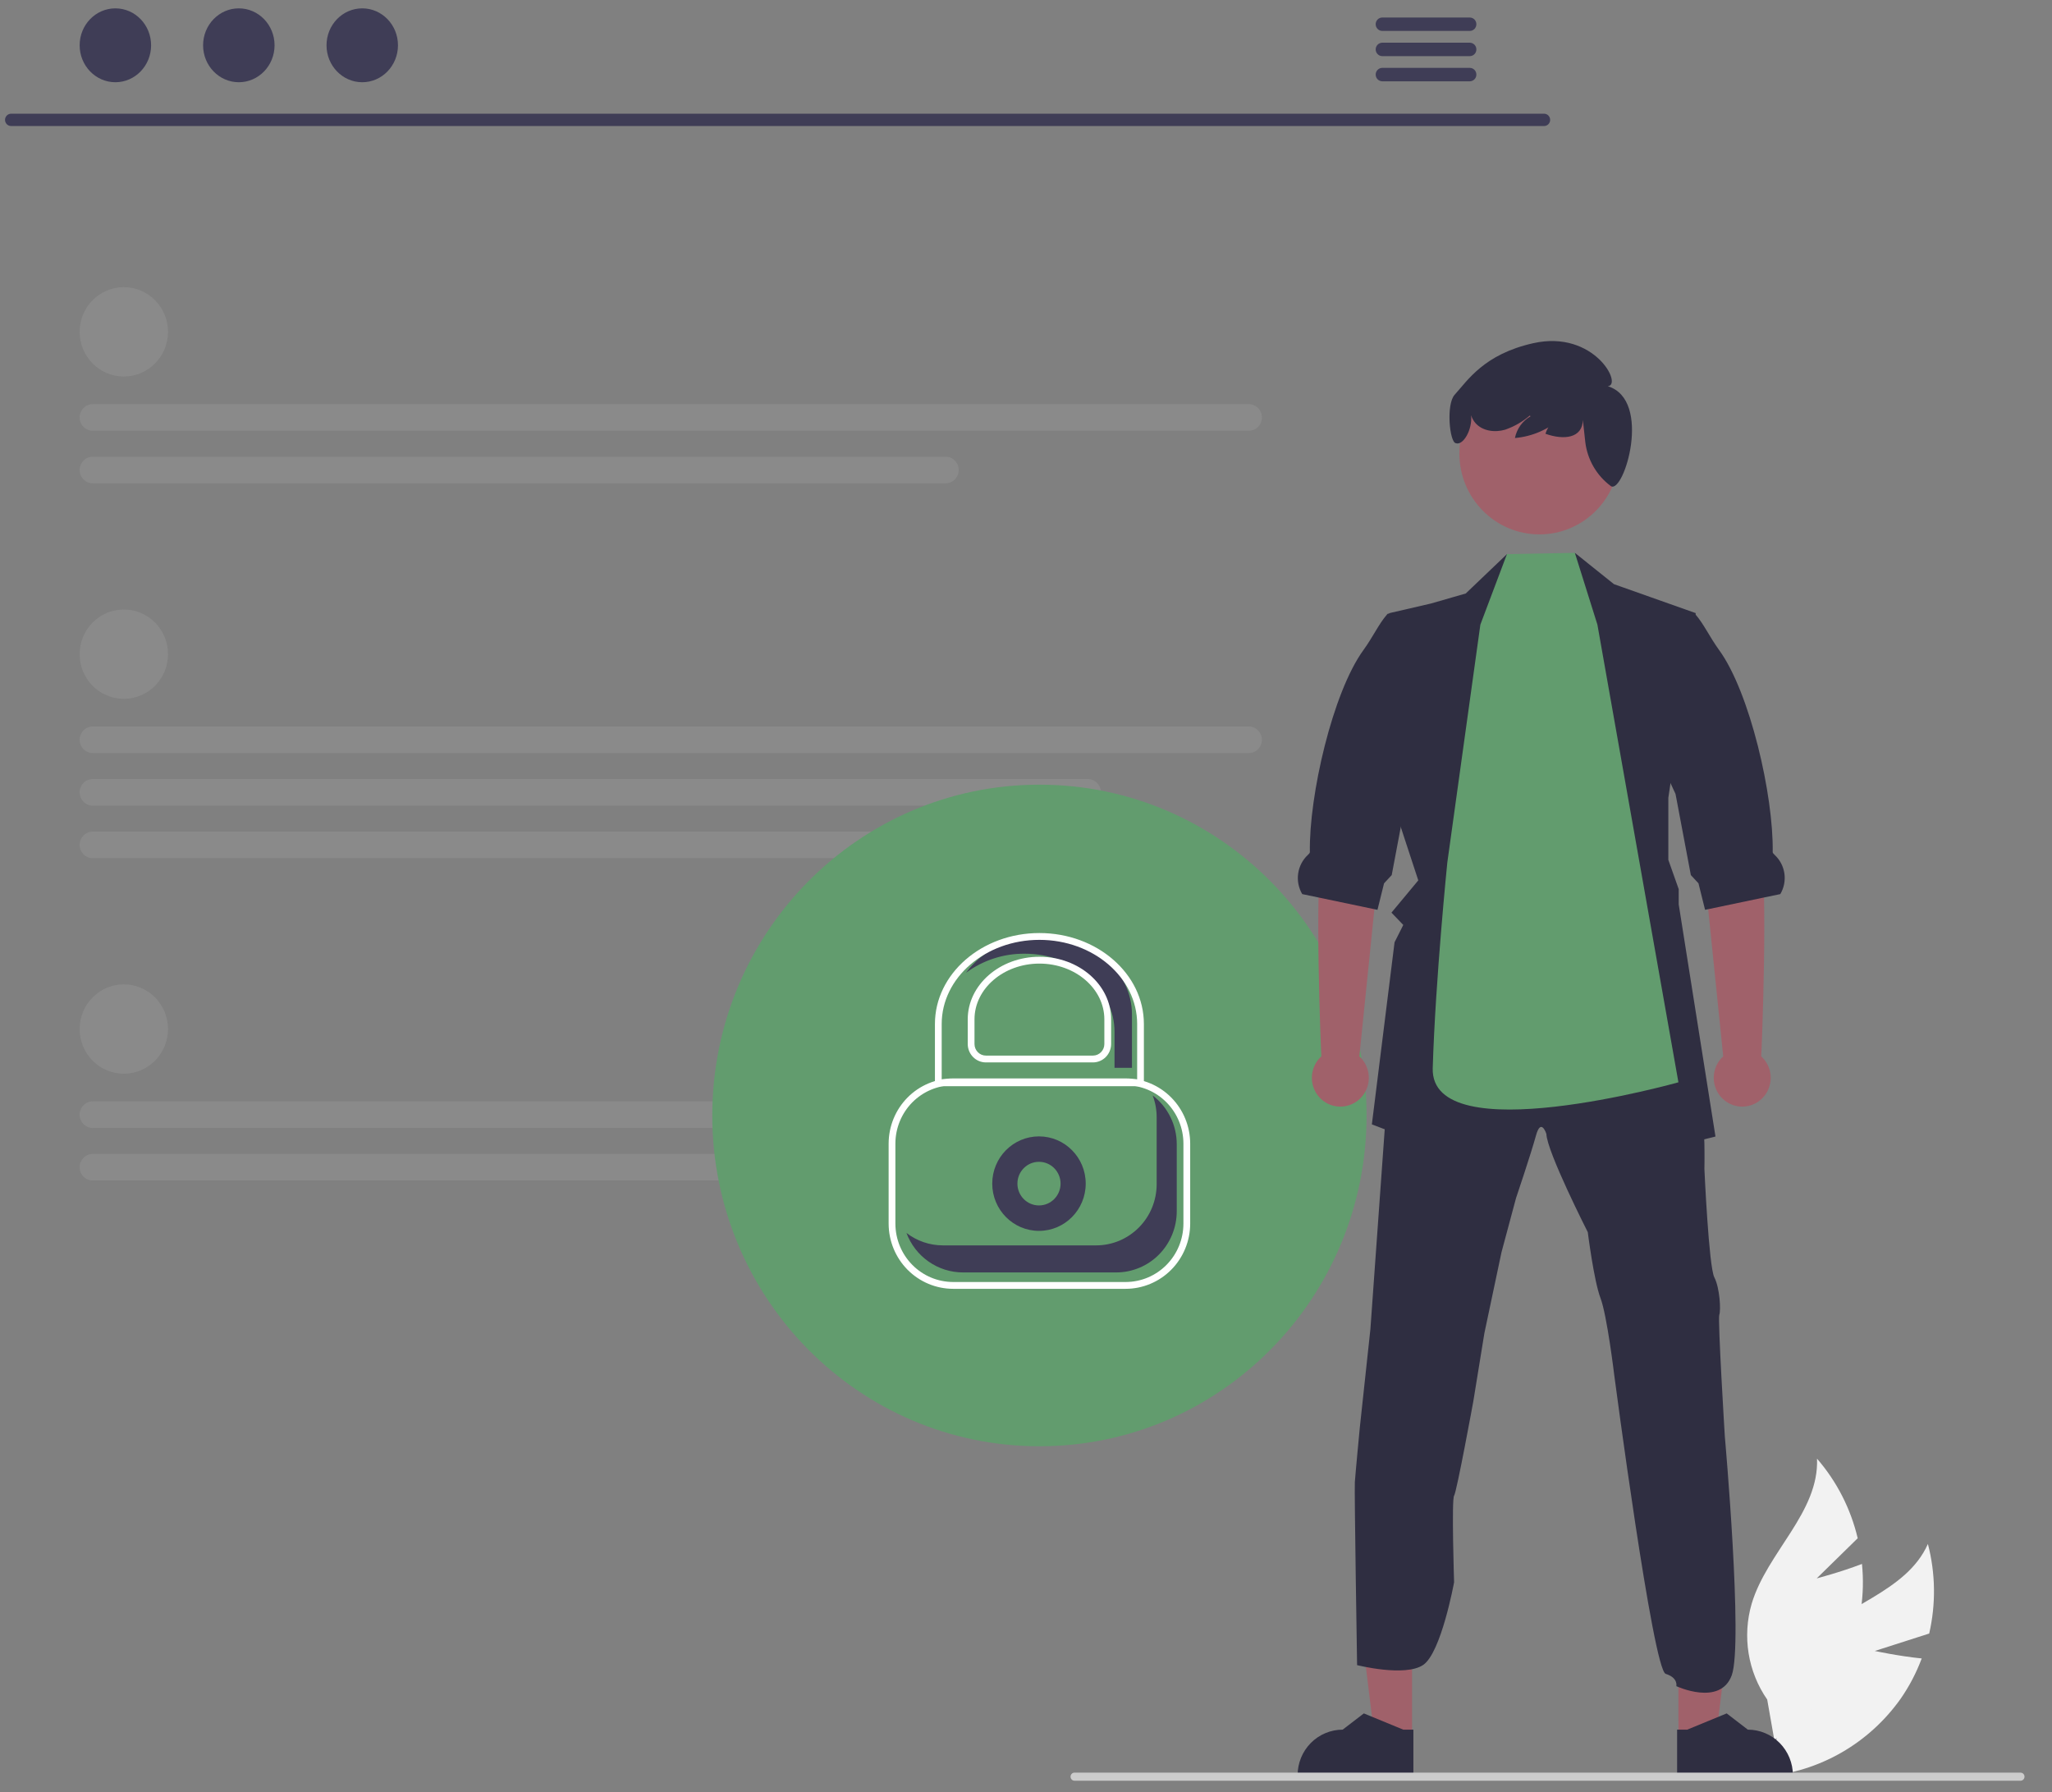 <?xml version="1.0" encoding="UTF-8"?> <svg xmlns="http://www.w3.org/2000/svg" width="71" height="62" viewBox="0 0 71 62" fill="none"><rect x="0" y="0" width="71" height="62" fill="#808080" stroke="none"/> <g clip-path="url(#clip0_1_540)"> <path d="M64.869 57.118L66.751 56.515C66.986 55.493 66.971 54.43 66.706 53.416C65.95 55.116 63.731 55.532 62.467 56.889C62.076 57.315 61.785 57.825 61.615 58.381C61.446 58.936 61.402 59.523 61.487 60.098L61.091 61.456C62.016 61.376 62.913 61.095 63.719 60.631C64.526 60.167 65.224 59.531 65.765 58.768C66.064 58.337 66.308 57.87 66.492 57.377C65.689 57.296 64.869 57.118 64.869 57.118Z" fill="#F2F2F2"></path> <path d="M62.859 54.607L64.277 53.218C64.037 52.198 63.553 51.253 62.87 50.465C62.943 52.327 61.141 53.7 60.608 55.485C60.446 56.043 60.41 56.63 60.503 57.204C60.596 57.778 60.816 58.323 61.146 58.799L61.391 60.193C62.183 59.705 62.861 59.048 63.379 58.269C63.896 57.49 64.241 56.606 64.388 55.68C64.466 55.159 64.478 54.631 64.425 54.107C63.67 54.396 62.859 54.607 62.859 54.607Z" fill="#F2F2F2"></path> <path d="M53.43 4.36H0.381C0.326 4.359 0.273 4.336 0.234 4.296C0.196 4.256 0.174 4.203 0.174 4.147C0.174 4.091 0.196 4.038 0.234 3.998C0.273 3.958 0.326 3.935 0.381 3.934H53.43C53.485 3.935 53.537 3.958 53.576 3.998C53.614 4.038 53.636 4.091 53.636 4.147C53.636 4.203 53.614 4.256 53.576 4.296C53.537 4.336 53.485 4.359 53.43 4.36V4.36Z" fill="#3F3D56"></path> <path d="M3.992 2.845C4.675 2.845 5.228 2.272 5.228 1.567C5.228 0.861 4.675 0.289 3.992 0.289C3.309 0.289 2.756 0.861 2.756 1.567C2.756 2.272 3.309 2.845 3.992 2.845Z" fill="#3F3D56"></path> <path d="M8.263 2.845C8.946 2.845 9.5 2.272 9.5 1.567C9.5 0.861 8.946 0.289 8.263 0.289C7.581 0.289 7.027 0.861 7.027 1.567C7.027 2.272 7.581 2.845 8.263 2.845Z" fill="#3F3D56"></path> <path d="M12.534 2.845C13.217 2.845 13.77 2.272 13.77 1.567C13.77 0.861 13.217 0.289 12.534 0.289C11.851 0.289 11.298 0.861 11.298 1.567C11.298 2.272 11.851 2.845 12.534 2.845Z" fill="#3F3D56"></path> <path d="M50.858 0.606H47.824C47.764 0.607 47.707 0.632 47.665 0.675C47.623 0.719 47.599 0.777 47.599 0.838C47.599 0.899 47.623 0.957 47.665 1.001C47.707 1.044 47.764 1.069 47.824 1.07H50.858C50.918 1.069 50.975 1.044 51.018 1.001C51.06 0.957 51.083 0.899 51.083 0.838C51.083 0.777 51.06 0.719 51.018 0.675C50.975 0.632 50.918 0.607 50.858 0.606V0.606Z" fill="#3F3D56"></path> <path d="M50.858 1.477H47.824C47.764 1.479 47.707 1.504 47.665 1.547C47.623 1.591 47.599 1.649 47.599 1.71C47.599 1.771 47.623 1.829 47.665 1.872C47.707 1.916 47.764 1.941 47.824 1.942H50.858C50.918 1.941 50.976 1.916 51.018 1.872C51.06 1.829 51.083 1.771 51.083 1.71C51.083 1.649 51.06 1.591 51.018 1.547C50.976 1.504 50.918 1.479 50.858 1.477V1.477Z" fill="#3F3D56"></path> <path d="M50.858 2.348H47.824C47.764 2.349 47.707 2.374 47.665 2.418C47.623 2.461 47.599 2.52 47.599 2.58C47.599 2.641 47.623 2.7 47.665 2.743C47.707 2.786 47.764 2.811 47.824 2.813H50.858C50.918 2.811 50.976 2.786 51.018 2.743C51.06 2.7 51.083 2.641 51.083 2.58C51.083 2.52 51.06 2.461 51.018 2.418C50.976 2.374 50.918 2.349 50.858 2.348V2.348Z" fill="#3F3D56"></path> <path d="M4.284 13.026C5.128 13.026 5.813 12.334 5.813 11.481C5.813 10.627 5.128 9.935 4.284 9.935C3.44 9.935 2.756 10.627 2.756 11.481C2.756 12.334 3.44 13.026 4.284 13.026Z" fill="#8A8A8A"></path> <path d="M43.207 14.903H3.211C3.09 14.903 2.974 14.854 2.889 14.768C2.804 14.682 2.756 14.565 2.756 14.443C2.756 14.321 2.804 14.204 2.889 14.117C2.974 14.031 3.09 13.982 3.211 13.982H43.207C43.328 13.982 43.444 14.031 43.529 14.117C43.614 14.204 43.662 14.321 43.662 14.443C43.662 14.565 43.614 14.682 43.529 14.768C43.444 14.854 43.328 14.903 43.207 14.903V14.903Z" fill="#8A8A8A"></path> <path d="M32.717 16.721H3.211C3.09 16.721 2.974 16.673 2.889 16.587C2.804 16.5 2.756 16.383 2.756 16.261C2.756 16.139 2.804 16.022 2.889 15.936C2.974 15.849 3.09 15.801 3.211 15.801H32.717C32.838 15.801 32.954 15.849 33.039 15.936C33.125 16.022 33.172 16.139 33.172 16.261C33.172 16.383 33.125 16.5 33.039 16.587C32.954 16.673 32.838 16.721 32.717 16.721V16.721Z" fill="#8A8A8A"></path> <path d="M4.284 37.147C5.128 37.147 5.813 36.455 5.813 35.602C5.813 34.748 5.128 34.056 4.284 34.056C3.44 34.056 2.756 34.748 2.756 35.602C2.756 36.455 3.44 37.147 4.284 37.147Z" fill="#8A8A8A"></path> <path d="M43.207 39.024H3.211C3.151 39.024 3.092 39.012 3.036 38.989C2.981 38.966 2.931 38.932 2.888 38.889C2.846 38.847 2.813 38.796 2.79 38.74C2.767 38.684 2.755 38.624 2.755 38.564C2.755 38.503 2.767 38.443 2.79 38.388C2.813 38.332 2.846 38.281 2.888 38.238C2.931 38.195 2.981 38.161 3.036 38.138C3.092 38.115 3.151 38.103 3.211 38.104H43.207C43.334 38.111 43.453 38.166 43.542 38.257C43.631 38.349 43.683 38.471 43.687 38.599C43.684 38.659 43.668 38.718 43.642 38.771C43.616 38.825 43.579 38.873 43.535 38.913C43.49 38.952 43.438 38.982 43.382 39.001C43.326 39.02 43.266 39.028 43.207 39.024V39.024Z" fill="#8A8A8A"></path> <path d="M32.717 40.842H3.211C3.09 40.842 2.974 40.794 2.889 40.708C2.804 40.621 2.756 40.504 2.756 40.382C2.756 40.26 2.804 40.143 2.889 40.057C2.974 39.97 3.09 39.922 3.211 39.922H32.717C32.838 39.922 32.954 39.97 33.039 40.057C33.125 40.143 33.172 40.26 33.172 40.382C33.172 40.504 33.125 40.621 33.039 40.708C32.954 40.794 32.838 40.842 32.717 40.842V40.842Z" fill="#8A8A8A"></path> <path d="M4.284 24.177C5.128 24.177 5.813 23.486 5.813 22.632C5.813 21.779 5.128 21.087 4.284 21.087C3.44 21.087 2.756 21.779 2.756 22.632C2.756 23.486 3.44 24.177 4.284 24.177Z" fill="#8A8A8A"></path> <path d="M43.207 26.054H3.211C3.09 26.054 2.974 26.006 2.889 25.919C2.804 25.833 2.756 25.716 2.756 25.594C2.756 25.472 2.804 25.355 2.889 25.269C2.974 25.182 3.09 25.134 3.211 25.134H43.207C43.328 25.134 43.444 25.182 43.529 25.269C43.614 25.355 43.662 25.472 43.662 25.594C43.662 25.716 43.614 25.833 43.529 25.919C43.444 26.006 43.328 26.054 43.207 26.054V26.054Z" fill="#8A8A8A"></path> <path d="M37.637 27.873H3.211C3.09 27.873 2.974 27.824 2.889 27.738C2.804 27.651 2.756 27.534 2.756 27.412C2.756 27.29 2.804 27.173 2.889 27.087C2.974 27.001 3.09 26.952 3.211 26.952H37.637C37.758 26.952 37.874 27.001 37.959 27.087C38.044 27.173 38.093 27.29 38.093 27.412C38.093 27.534 38.044 27.651 37.959 27.738C37.874 27.824 37.758 27.873 37.637 27.873V27.873Z" fill="#8A8A8A"></path> <path d="M35.301 29.691H3.211C3.09 29.691 2.974 29.642 2.889 29.556C2.804 29.47 2.756 29.353 2.756 29.231C2.756 29.109 2.804 28.992 2.889 28.905C2.974 28.819 3.09 28.771 3.211 28.771H35.301C35.421 28.771 35.537 28.819 35.623 28.905C35.708 28.992 35.756 29.109 35.756 29.231C35.756 29.353 35.708 29.47 35.623 29.556C35.537 29.642 35.421 29.691 35.301 29.691V29.691Z" fill="#8A8A8A"></path> <path d="M35.965 50.036C42.216 50.036 47.284 44.912 47.284 38.591C47.284 32.271 42.216 27.147 35.965 27.147C29.713 27.147 24.645 32.271 24.645 38.591C24.645 44.912 29.713 50.036 35.965 50.036Z" fill="#629C6E"></path> <path d="M35.949 42.584C36.842 42.584 37.566 41.852 37.566 40.949C37.566 40.047 36.842 39.315 35.949 39.315C35.056 39.315 34.332 40.047 34.332 40.949C34.332 41.852 35.056 42.584 35.949 42.584Z" fill="#3F3D56"></path> <path d="M35.949 41.704C36.361 41.704 36.696 41.366 36.696 40.949C36.696 40.533 36.361 40.195 35.949 40.195C35.537 40.195 35.203 40.533 35.203 40.949C35.203 41.366 35.537 41.704 35.949 41.704Z" fill="#629C6E"></path> <path d="M38.95 44.589H32.978C32.386 44.588 31.82 44.35 31.401 43.928C30.983 43.505 30.748 42.932 30.747 42.334V39.565C30.748 38.967 30.983 38.394 31.401 37.971C31.82 37.548 32.386 37.311 32.978 37.31H38.95C39.541 37.311 40.108 37.548 40.526 37.971C40.945 38.394 41.18 38.967 41.181 39.565V42.334C41.18 42.932 40.945 43.505 40.526 43.928C40.108 44.35 39.541 44.588 38.95 44.589V44.589ZM32.978 37.546C32.448 37.547 31.941 37.76 31.566 38.138C31.192 38.517 30.982 39.03 30.981 39.565V42.334C30.982 42.869 31.192 43.382 31.567 43.761C31.941 44.139 32.448 44.352 32.978 44.353H38.95C39.48 44.352 39.987 44.139 40.361 43.761C40.736 43.382 40.946 42.869 40.947 42.334V39.565C40.946 39.03 40.736 38.517 40.361 38.138C39.987 37.76 39.48 37.547 38.95 37.546L32.978 37.546Z" fill="white"></path> <path d="M32.625 43.086H37.926C38.201 43.086 38.474 43.031 38.728 42.925C38.982 42.818 39.213 42.662 39.408 42.465C39.602 42.269 39.757 42.035 39.862 41.778C39.967 41.521 40.021 41.246 40.021 40.968V38.651C40.021 38.394 39.974 38.139 39.883 37.899C40.142 38.096 40.352 38.351 40.496 38.644C40.641 38.937 40.716 39.26 40.716 39.587V41.904C40.716 42.182 40.662 42.458 40.556 42.715C40.451 42.971 40.297 43.205 40.102 43.402C39.908 43.599 39.677 43.755 39.422 43.861C39.168 43.967 38.896 44.022 38.621 44.022H33.32C32.895 44.022 32.48 43.891 32.131 43.647C31.781 43.403 31.513 43.057 31.363 42.655C31.726 42.935 32.169 43.086 32.625 43.086Z" fill="#3F3D56"></path> <path d="M48.858 60.093L47.556 60.093L46.936 55.013L48.858 55.013L48.858 60.093Z" fill="#A0616A"></path> <path d="M48.904 61.467L44.898 61.467V61.416C44.898 60.998 45.062 60.597 45.355 60.301C45.647 60.006 46.044 59.84 46.457 59.84H46.457L47.189 59.278L48.554 59.84L48.904 59.84L48.904 61.467Z" fill="#2F2E41"></path> <path d="M58.075 60.093L59.377 60.093L59.997 55.013L58.074 55.013L58.075 60.093Z" fill="#A0616A"></path> <path d="M58.029 61.467L62.035 61.467V61.416C62.035 60.998 61.87 60.597 61.578 60.301C61.286 60.006 60.889 59.84 60.476 59.84H60.475L59.744 59.278L58.379 59.84L58.029 59.84L58.029 61.467Z" fill="#2F2E41"></path> <path d="M46.878 51.28C46.897 50.99 47.05 49.388 47.05 49.388L47.416 45.988L48.062 36.976L48.104 36.386L51.487 35.73L53.798 34.609L56.546 35.497L58.686 36.309C58.686 36.309 58.69 36.656 58.706 37.075C58.728 37.624 58.767 38.298 58.858 38.473C59.011 38.782 58.973 40.443 58.973 40.443C58.973 40.443 59.125 43.821 59.316 44.191C59.508 44.562 59.546 45.333 59.488 45.488C59.431 45.642 59.68 49.7 59.68 49.7C59.68 49.7 60.319 56.879 59.918 57.962C59.517 59.044 58.001 58.335 58.001 58.335C58.001 58.335 58.074 58.046 57.634 57.91C57.195 57.774 55.856 47.594 55.856 47.594C55.856 47.594 55.606 45.506 55.377 44.908C55.149 44.31 54.938 42.629 54.938 42.629C54.938 42.629 53.524 39.847 53.505 39.228C53.505 39.228 53.32 38.65 53.145 39.287C52.971 39.924 52.455 41.45 52.455 41.45L51.952 43.325L51.36 46.125L50.977 48.483C50.977 48.483 50.404 51.612 50.312 51.747C50.221 51.882 50.312 54.741 50.312 54.741C50.312 54.741 49.869 57.176 49.243 57.601C48.616 58.026 46.956 57.608 46.956 57.608C46.956 57.608 46.858 51.57 46.878 51.28Z" fill="#2F2E41"></path> <path d="M48.321 28.167L49.073 30.458L48.145 31.574L48.554 32L48.252 32.6L47.467 38.9L51.775 40.552L53.226 38.712L54.37 40.552L59.356 39.32L58.084 31.287V30.762L57.725 29.748V27.602L58.673 21.212L55.844 20.21L54.491 19.127L54.053 20.649L52.189 20.314L52.141 19.171L50.715 20.533L49.514 20.879L48.076 21.212L47.892 21.675L48.259 21.582L48.199 27.606L48.321 28.167Z" fill="#2F2E41"></path> <path d="M47.034 36.547L47.758 29.465L47.949 26.551L45.923 26.18C45.923 26.18 46.003 28.264 45.738 29.44C45.476 30.601 45.703 36.391 45.72 36.546C45.571 36.681 45.466 36.858 45.419 37.054C45.372 37.25 45.385 37.456 45.456 37.644C45.527 37.833 45.653 37.995 45.817 38.109C45.982 38.224 46.176 38.285 46.376 38.285C46.575 38.285 46.77 38.224 46.935 38.11C47.099 37.996 47.225 37.834 47.297 37.645C47.368 37.457 47.381 37.251 47.334 37.055C47.287 36.859 47.183 36.681 47.034 36.547V36.547Z" fill="#A0616A"></path> <path d="M45.058 30.933L45.621 31.05L47.554 31.455L47.661 31.477L47.889 30.56L48.154 30.275L48.658 27.606L48.684 27.467L49.445 25.823L49.972 20.879L48.014 21.235C48.004 21.245 47.994 21.256 47.985 21.267C47.704 21.59 47.504 22.038 47.176 22.489C46.108 23.957 45.29 27.523 45.322 29.477C45.323 29.508 45.291 29.543 45.252 29.578C45.071 29.747 44.952 29.974 44.917 30.22C44.881 30.467 44.931 30.719 45.058 30.933Z" fill="#2F2E41"></path> <path d="M59.624 36.547L58.9 29.465L58.709 26.551L60.735 26.18C60.735 26.18 60.654 28.264 60.92 29.44C61.182 30.601 60.955 36.391 60.938 36.546C61.087 36.681 61.192 36.858 61.239 37.054C61.286 37.25 61.273 37.456 61.202 37.644C61.131 37.833 61.005 37.995 60.841 38.109C60.676 38.224 60.481 38.285 60.282 38.285C60.082 38.285 59.888 38.224 59.723 38.11C59.559 37.996 59.432 37.834 59.361 37.645C59.29 37.457 59.277 37.251 59.324 37.055C59.371 36.859 59.475 36.681 59.624 36.547V36.547Z" fill="#A0616A"></path> <path d="M61.599 30.933L61.036 31.05L59.103 31.455L58.996 31.477L58.768 30.56L58.504 30.275L58 27.606L57.973 27.467L57.212 25.823L57.386 20.879L58.644 21.235C58.654 21.245 58.663 21.256 58.672 21.267C58.953 21.59 59.154 22.038 59.482 22.489C60.549 23.956 61.368 27.523 61.336 29.477C61.335 29.508 61.367 29.543 61.405 29.578C61.587 29.747 61.705 29.974 61.741 30.22C61.776 30.467 61.726 30.719 61.599 30.933V30.933Z" fill="#2F2E41"></path> <path d="M51.221 21.611L52.141 19.171L54.491 19.127L55.271 21.611L58.074 37.444C58.074 37.444 49.486 39.861 49.573 36.955C49.665 33.899 50.078 29.839 50.078 29.839L51.221 21.611Z" fill="#629C6E"></path> <path d="M53.264 18.488C54.793 18.488 56.032 17.235 56.032 15.689C56.032 14.143 54.793 12.889 53.264 12.889C51.734 12.889 50.495 14.143 50.495 15.689C50.495 17.235 51.734 18.488 53.264 18.488Z" fill="#A0616A"></path> <path d="M50.331 13.658C50.782 13.162 51.346 12.254 53.053 11.873C55.163 11.402 56.161 13.329 55.629 13.361C57.184 13.837 56.185 17.093 55.739 16.82C55.735 16.817 55.731 16.814 55.728 16.811C55.488 16.632 55.287 16.406 55.136 16.146C54.986 15.886 54.889 15.598 54.852 15.299L54.768 14.528C54.756 15.155 54.122 15.238 53.474 15.007C53.513 14.87 53.586 14.745 53.687 14.645C53.787 14.545 53.912 14.473 54.048 14.436C53.597 14.85 53.024 15.102 52.417 15.154C52.449 14.997 52.513 14.849 52.606 14.719C52.7 14.589 52.819 14.482 52.957 14.402L52.931 14.377C52.679 14.593 52.388 14.759 52.075 14.867C51.719 14.97 51.291 14.915 51.047 14.632C50.981 14.554 50.931 14.464 50.9 14.366C50.953 14.862 50.624 15.429 50.368 15.332C50.155 15.29 50.031 13.988 50.331 13.658Z" fill="#2F2E41"></path> <path d="M70.049 61.467C70.049 61.485 70.045 61.504 70.038 61.521C70.031 61.538 70.021 61.553 70.008 61.566C69.995 61.579 69.98 61.59 69.963 61.597C69.946 61.604 69.928 61.608 69.91 61.607H37.18C37.143 61.607 37.108 61.593 37.081 61.566C37.056 61.54 37.041 61.504 37.041 61.467C37.041 61.43 37.056 61.394 37.081 61.368C37.108 61.341 37.143 61.326 37.18 61.326H69.91C69.928 61.326 69.946 61.33 69.963 61.337C69.98 61.344 69.995 61.354 70.008 61.367C70.021 61.38 70.031 61.396 70.038 61.413C70.045 61.43 70.049 61.449 70.049 61.467Z" fill="#CCCCCC"></path> <path d="M36.056 32.386C34.949 32.386 33.976 32.893 33.425 33.654C34.014 33.22 34.725 32.989 35.454 32.995C37.168 32.995 38.563 34.21 38.563 35.702V36.943H39.166V35.093C39.166 33.6 37.771 32.386 36.056 32.386Z" fill="#3F3D56"></path> <path d="M39.579 37.578H32.349V35.427C32.349 33.691 33.971 32.28 35.964 32.28C37.958 32.28 39.579 33.691 39.579 35.427V37.578ZM32.583 37.341H39.346V35.427C39.346 33.822 37.829 32.516 35.964 32.516C34.1 32.516 32.583 33.822 32.583 35.427V37.341Z" fill="white"></path> <path d="M37.816 36.756H34.113C33.946 36.756 33.786 36.689 33.669 36.57C33.551 36.451 33.485 36.289 33.484 36.121V35.265C33.484 34.072 34.597 33.101 35.965 33.101C37.332 33.101 38.445 34.072 38.445 35.265V36.121C38.444 36.289 38.378 36.451 38.26 36.57C38.142 36.689 37.983 36.756 37.816 36.756V36.756ZM35.965 33.337C34.726 33.337 33.718 34.202 33.718 35.265V36.121C33.718 36.227 33.76 36.328 33.834 36.403C33.908 36.478 34.008 36.52 34.113 36.52H37.816C37.921 36.52 38.021 36.478 38.095 36.403C38.169 36.328 38.211 36.227 38.211 36.121V35.265C38.211 34.202 37.203 33.337 35.965 33.337Z" fill="white"></path> </g> <defs> <clipPath id="clip0_1_540"> <rect width="69.875" height="61.319" fill="white" transform="translate(0.174 0.289)"></rect> </clipPath> </defs> </svg> 